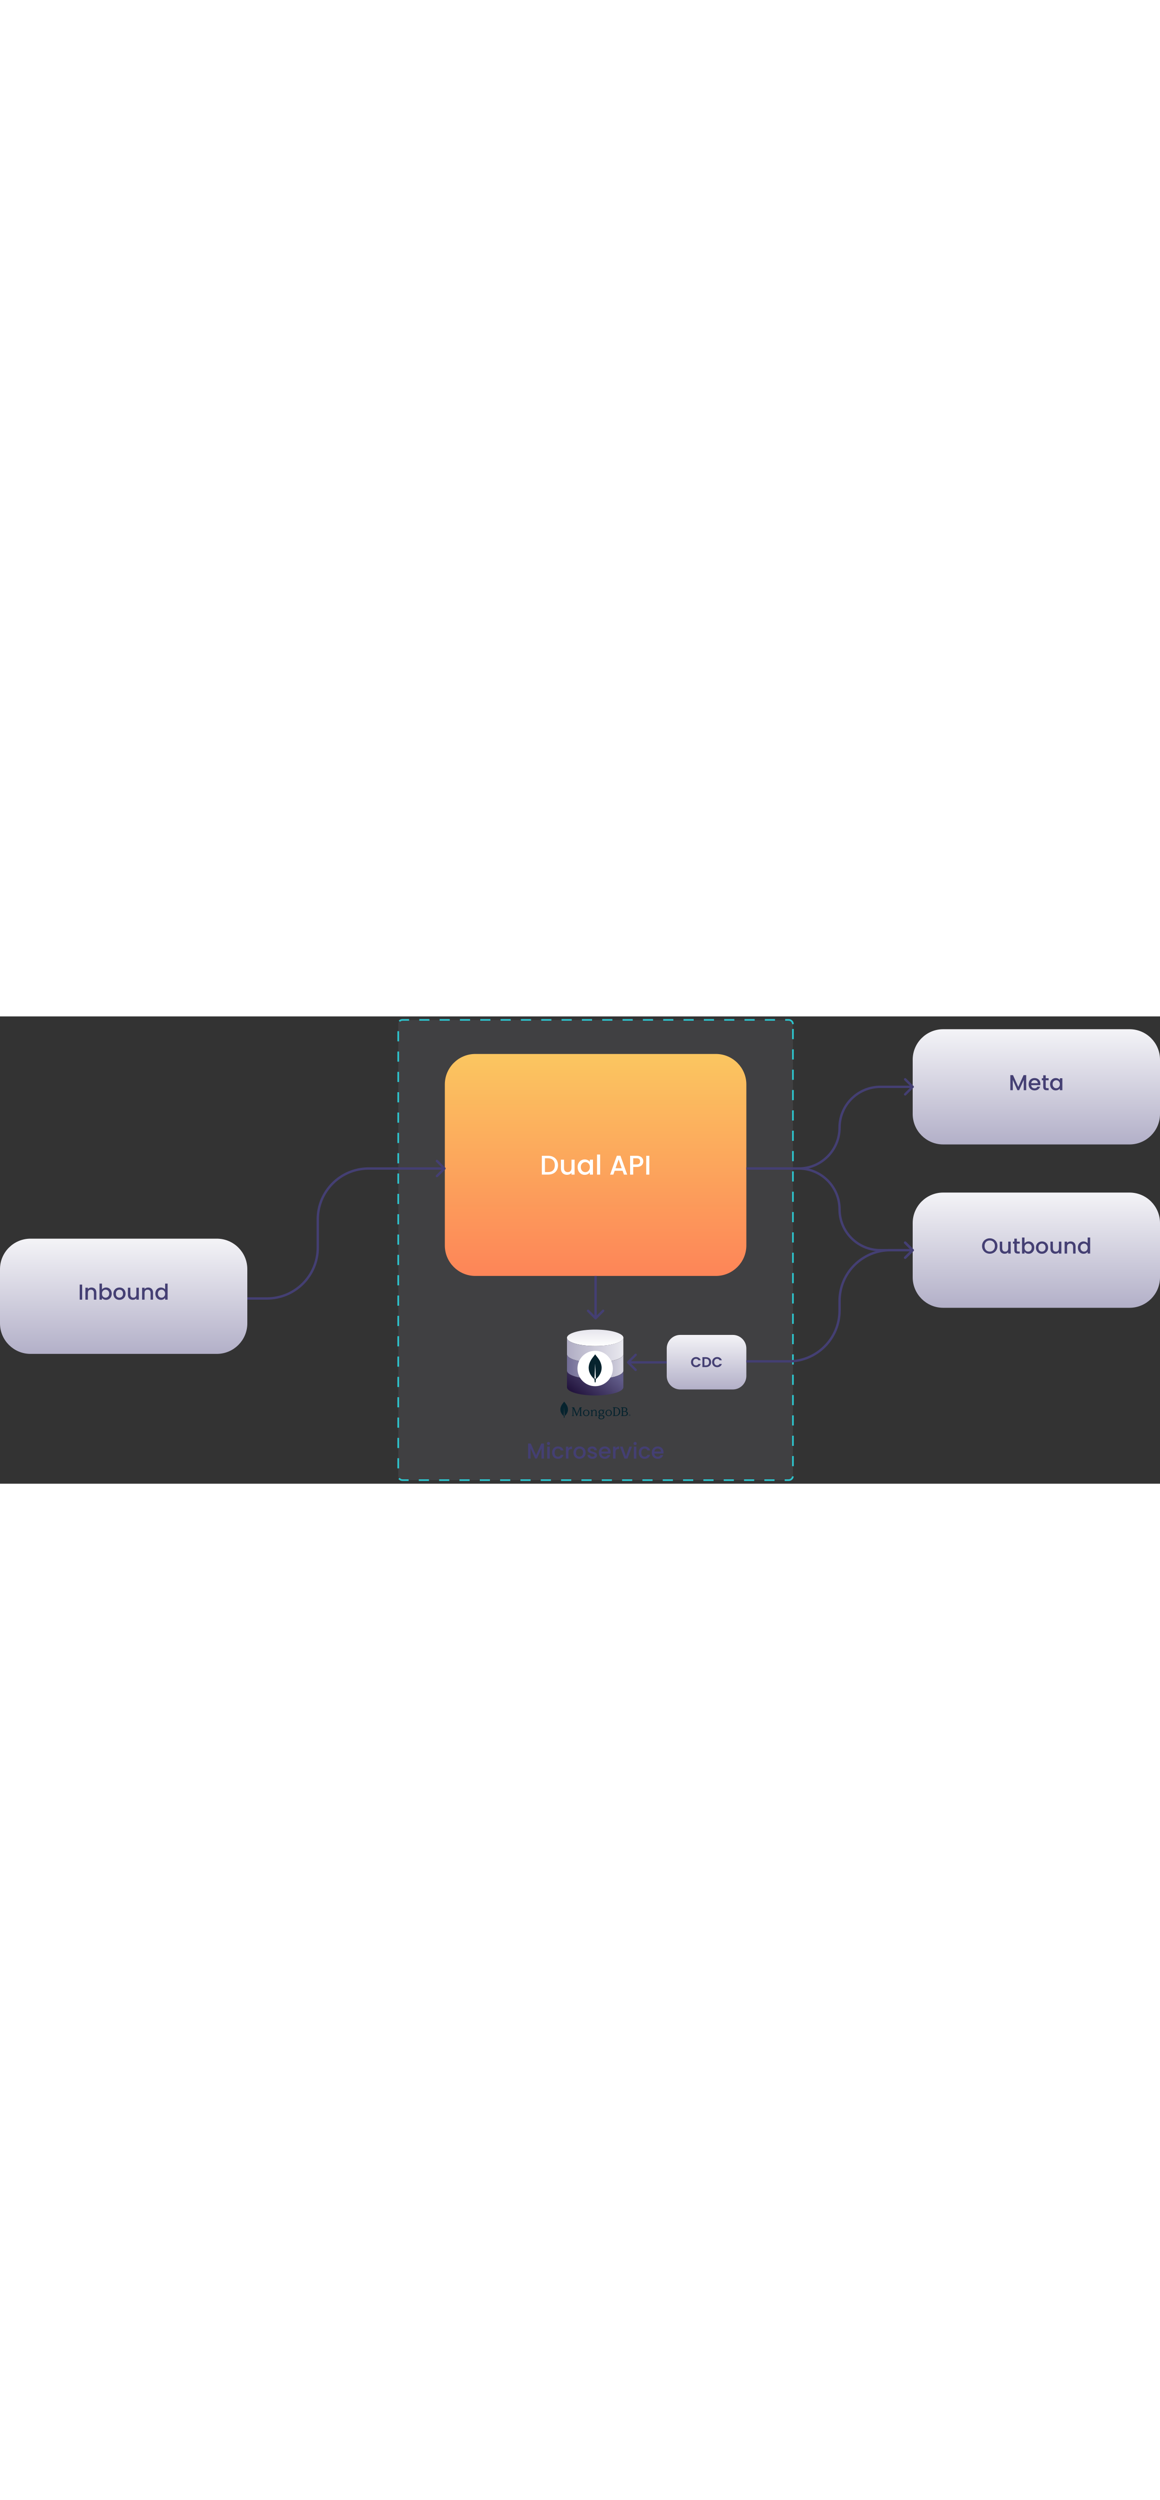 <?xml version="1.0" encoding="UTF-8" standalone="no"?><!DOCTYPE svg PUBLIC "-//W3C//DTD SVG 1.1//EN" "http://www.w3.org/Graphics/SVG/1.1/DTD/svg11.dtd"><svg width="2000px" height="100%" viewBox="0 0 10700 4309" version="1.1" xmlns="http://www.w3.org/2000/svg" xmlns:xlink="http://www.w3.org/1999/xlink" xml:space="preserve" xmlns:serif="http://www.serif.com/" style="fill-rule:evenodd;clip-rule:evenodd;">
  <rect x="0" y="0" width="10700" height="4309" fill="#333333" stroke="none"/>
  <title>meta</title><desc>An illustration of meta</desc><path d="M7314.06,71.274c-0.001,-21.559 -17.504,-39.062 -39.063,-39.062l-3562.5,-0c-21.559,-0 -39.063,17.503 -39.063,39.062l0.001,4165.62c-0.001,21.559 17.503,39.063 39.062,39.063l3562.5,-0c21.559,-0 39.063,-17.504 39.063,-39.063l-0.001,-4165.62Z" style="fill:#b6b4cb;fill-opacity:0.1;stroke:#2ec4cd;stroke-width:15.63px;stroke-dasharray:93.75,93.75;"/><g><path d="M6884.38,627.524c0,-155.226 -126.024,-281.25 -281.25,-281.25l-2218.75,0c-155.226,0 -281.25,126.024 -281.25,281.25l0,1484.38c0,155.226 126.024,281.25 281.25,281.25l2218.75,0c155.226,0 281.25,-126.024 281.25,-281.25l0,-1484.38Z" style="fill:url(#dBxsN_Linear1);"/></g><path d="M5054.84,1285.02c18.5,0 34.656,3.585 48.5,10.75c14,7 24.75,17.166 32.25,30.5c7.656,13.166 11.5,28.585 11.5,46.25c-0,17.666 -3.844,33 -11.5,46c-7.5,13 -18.25,23 -32.25,30c-13.844,6.835 -30,10.25 -48.5,10.25l-56.75,0l-0,-173.75l56.75,0Zm-0,150.5c20.343,0 35.906,-5.5 46.75,-16.5c10.843,-11 16.25,-26.5 16.25,-46.5c-0,-20.165 -5.407,-35.915 -16.25,-47.25c-10.844,-11.334 -26.407,-17 -46.75,-17l-28.25,0l-0,127.25l28.25,0Zm245.25,-114.5l-0,137.75l-28.5,0l-0,-16.25c-4.5,5.666 -10.407,10.166 -17.75,13.5c-7.157,3.166 -14.844,4.75 -23,4.75c-10.844,0 -20.594,-2.25 -29.25,-6.75c-8.5,-4.5 -15.25,-11.165 -20.25,-20c-4.844,-8.834 -7.25,-19.5 -7.25,-32l-0,-81l28.25,0l-0,76.75c-0,12.335 3.093,21.835 9.25,28.5c6.156,6.5 14.593,9.75 25.25,9.75c10.656,0 19.093,-3.25 25.25,-9.75c6.343,-6.665 9.5,-16.165 9.5,-28.5l-0,-76.75l28.5,0Zm28.093,68.25c0.001,-13.834 2.844,-26.084 8.501,-36.75c5.843,-10.665 13.687,-18.915 23.499,-24.75c10.001,-6 21.001,-9 33.001,-9c10.843,0 20.249,2.166 28.249,6.5c8.188,4.166 14.688,9.416 19.501,15.75l-0.001,-20l28.751,0l-0.001,137.75l-28.749,0l-0.001,-20.5c-4.812,6.5 -11.406,11.916 -19.749,16.25c-8.313,4.335 -17.813,6.5 -28.501,6.5c-11.812,0 -22.656,-3 -32.499,-9c-9.813,-6.165 -17.657,-14.665 -23.501,-25.5c-5.656,-11 -8.499,-23.415 -8.499,-37.25Zm112.749,0.5c0.001,-9.5 -1.999,-17.75 -5.999,-24.75c-3.813,-7 -8.907,-12.334 -15.251,-16c-6.312,-3.665 -13.156,-5.5 -20.499,-5.5c-7.313,0 -14.157,1.835 -20.501,5.5c-6.312,3.5 -11.499,8.75 -15.499,15.75c-3.813,6.835 -5.751,15 -5.751,24.5c0.001,9.5 1.938,17.835 5.751,25c3.999,7.166 9.187,12.666 15.499,16.5c6.501,3.666 13.344,5.5 20.501,5.5c7.343,0 14.187,-1.834 20.499,-5.5c6.344,-3.665 11.438,-9 15.251,-16c3.999,-7.165 5.999,-15.5 5.999,-25Zm94.688,-116l0,185l-28.5,0l0,-185l28.5,0Zm207.125,149.5l-72.75,0l-12.5,35.5l-29.75,0l62.25,-174l33,0l62.25,174l-30,0l-12.5,-35.5Zm-8,-23.25l-28.25,-80.75l-28.5,80.75l56.75,0Zm199.063,-63.25c-0.001,8.835 -2.094,17.166 -6.251,25c-4.187,7.835 -10.843,14.25 -19.999,19.25c-9.188,4.835 -20.938,7.25 -35.251,7.25l-31.499,0l-0.001,70.5l-28.499,0l-0.001,-173.75l60.001,0c13.312,0 24.562,2.335 33.749,7c9.313,4.5 16.251,10.666 20.751,18.5c4.656,7.835 6.999,16.585 6.999,26.25Zm-61.499,28.25c10.812,0 18.906,-2.415 24.249,-7.25c5.313,-5 8.001,-12 8.001,-21c-0.001,-19 -10.751,-28.5 -32.251,-28.5l-31.499,0l-0.001,56.75l31.501,0Zm117.187,-80l0,173.75l-28.5,0l0,-173.75l28.5,0Z" style="fill:#fff;fill-rule:nonzero;"/><g><path d="M6884.38,3061.9c0,-68.989 -56.011,-125 -125,-125l-484.375,0c-68.989,0 -125,56.011 -125,125l0,253.125c0,68.99 56.011,125 125,125l484.375,0c68.989,0 125,-56.01 125,-125l0,-253.125Z" style="fill:url(#dBxsN_Linear2);"/></g><path d="M6374,3187.84c0,-9 2,-17.063 6.031,-24.156c4.125,-7.157 9.657,-12.719 16.657,-16.663c7.093,-4.025 15.031,-6.037 23.781,-6.037c10.219,-0 19.187,2.625 26.906,7.875c7.688,5.262 13.063,12.512 16.125,21.793l-21.125,0c-2.094,-4.375 -5.063,-7.656 -8.938,-9.843c-3.749,-2.188 -8.124,-3.282 -13.124,-3.282c-5.313,0 -10.094,1.25 -14.282,3.813c-4.125,2.437 -7.375,5.937 -9.718,10.5c-2.282,4.531 -3.407,9.875 -3.407,16c0,6.031 1.125,11.375 3.407,16c2.343,4.562 5.593,8.094 9.718,10.656c4.188,2.438 8.969,3.656 14.282,3.656c4.999,0 9.374,-1.093 13.124,-3.281c3.876,-2.281 6.844,-5.594 8.938,-9.969l21.125,0c-3.063,9.375 -8.438,16.657 -16.125,21.907c-7.625,5.187 -16.594,7.75 -26.906,7.75c-8.75,-0 -16.688,-1.969 -23.782,-5.907c-6.999,-4.031 -12.531,-9.562 -16.656,-16.656c-4.031,-7.094 -6.031,-15.156 -6.031,-24.156Zm137.219,-45.675c9.625,-0 18.093,1.881 25.343,5.644c7.344,3.75 13.001,9.156 16.938,16.156c4.031,6.906 6.031,14.937 6.031,24.125c0,9.187 -2,17.25 -6.031,24.156c-3.938,6.844 -9.594,12.125 -16.938,15.875c-7.249,3.781 -15.718,5.656 -25.343,5.656l-32,0l-0,-91.612l32,-0Zm-0.657,75.987c9.626,0 17.063,-2.625 22.313,-7.875c5.25,-5.25 7.875,-12.625 7.875,-22.187c0,-9.531 -2.625,-16.969 -7.875,-22.313c-5.25,-5.406 -12.688,-8.125 -22.313,-8.125l-12.968,0l-0,60.5l12.968,0Zm58.251,-30.312c-0.001,-9 2.031,-17.063 6.031,-24.156c4.125,-7.157 9.687,-12.719 16.687,-16.663c7.094,-4.025 15,-6.037 23.75,-6.037c10.25,-0 19.219,2.625 26.907,7.875c7.687,5.262 13.093,12.512 16.156,21.793l-21.157,0c-2.093,-4.375 -5.062,-7.656 -8.906,-9.843c-3.781,-2.188 -8.156,-3.282 -13.125,-3.282c-5.343,0 -10.125,1.25 -14.312,3.813c-4.125,2.437 -7.344,5.937 -9.719,10.5c-2.281,4.531 -3.406,9.875 -3.406,16c-0,6.031 1.125,11.375 3.406,16c2.375,4.562 5.594,8.094 9.719,10.656c4.187,2.438 8.968,3.656 14.312,3.656c4.969,0 9.344,-1.093 13.125,-3.281c3.844,-2.281 6.813,-5.594 8.907,-9.969l21.156,0c-3.063,9.375 -8.469,16.657 -16.157,21.907c-7.624,5.187 -16.593,7.75 -26.906,7.75c-8.75,-0 -16.656,-1.969 -23.75,-5.907c-7,-4.031 -12.562,-9.562 -16.687,-16.656c-4,-7.094 -6.032,-15.156 -6.032,-24.156Z" style="fill:#443f73;fill-rule:nonzero;"/><path d="M5750.53,2963.41c0,-41.532 -116.593,-75.697 -260.656,-75.697c-143.406,-0 -260,34.165 -260,75.697c0,42.206 116.594,75.7 260,75.7c144.063,0.668 260.656,-33.494 260.656,-75.7Z" style="fill:url(#dBxsN_Linear3);fill-rule:nonzero;"/><path d="M5489.88,3191.18c143.406,-0 259.969,-34.188 259.969,-75.707l-0,-152.068c-0,42.206 -116.563,75.7 -259.969,75.7c-143.375,0.668 -259.969,-33.494 -259.969,-75.7l0,152.068c0,42.207 116.594,75.707 259.969,75.707Z" style="fill:url(#dBxsN_Linear4);fill-rule:nonzero;"/><path d="M5489.88,3343.24c143.406,0 259.969,-34.156 259.969,-75.687l-0,-152.079c-0,42.204 -116.563,75.704 -259.969,75.704c-143.375,-0 -259.969,-33.5 -259.969,-75.704l0,152.079c0,41.531 116.594,75.687 259.969,75.687Z" style="fill:url(#dBxsN_Linear5);fill-rule:nonzero;"/><path d="M5750.53,3267.56c0,42.187 -116.593,75.687 -260,75.687c-144.031,0 -260.625,-34.156 -260.625,-75.687l0,152.062c0,42.188 116.594,75.688 259.969,75.688c143.406,-0 259.969,-34.157 259.969,-75.688l-0,-152.062l0.687,-0Z" style="fill:url(#dBxsN_Linear6);fill-rule:nonzero;"/><ellipse cx="5489.84" cy="3246.68" rx="163.26" ry="163.222" style="fill:#fff;"/><path d="M5512.12,3144.94c-10.781,-12.828 -20.063,-25.95 -21.938,-28.641c-0.062,-0.059 -0.093,-0.103 -0.156,-0.137c-0.062,-0.031 -0.125,-0.047 -0.187,-0.047c-0.094,-0 -0.157,0.016 -0.219,0.047c-0.063,0.034 -0.094,0.078 -0.156,0.137c-1.875,2.691 -11.157,15.813 -21.938,28.641c-92.312,118.709 14.594,198.803 14.594,198.803l0.844,0.594c0.812,12.406 2.843,30.219 2.843,30.219l8.032,-0c-0,-0 2,-17.75 2.843,-30.125l0.844,-0.688c0,0 106.938,-80.094 14.594,-198.803Zm-22.281,197.053c-0,0 -4.813,-4.125 -6.094,-6.187l-0.031,-0.219l5.812,-129.25c0,-0.063 0.032,-0.156 0.094,-0.188c0.063,-0.062 0.125,-0.093 0.219,-0.093c0.062,-0 0.125,0.031 0.187,0.093c0.063,0.032 0.094,0.125 0.094,0.188l5.813,129.25l-0.032,0.219c-1.281,2.062 -6.062,6.187 -6.062,6.187Z" style="fill:#06232e;fill-rule:nonzero;"/><path d="M5217.12,3568.81c-6.344,-7.5 -11.813,-15.157 -12.906,-16.719c-0.032,-0.031 -0.063,-0.063 -0.094,-0.094c-0.031,0 -0.094,-0.031 -0.125,-0.031c-0.031,-0 -0.094,0.031 -0.125,0.031c-0.031,0.031 -0.063,0.063 -0.094,0.094c-1.093,1.562 -6.562,9.219 -12.906,16.719c-54.375,69.25 8.594,115.968 8.594,115.968l0.5,0.344c0.468,7.25 1.656,17.625 1.656,17.625l4.75,0c0,0 1.188,-10.344 1.656,-17.562l0.5,-0.407c0,0 62.969,-46.718 8.594,-115.968Zm-13.125,114.968c0,0 -2.813,-2.437 -3.594,-3.625l0,-0.125l3.407,-75.406c-0.001,-0.062 0.031,-0.094 0.062,-0.125c0.031,-0.031 0.094,-0.062 0.125,-0.062c0.063,-0 0.094,0.031 0.125,0.062c0.031,0.031 0.063,0.063 0.063,0.125l3.406,75.406l-0,0.125c-0.782,1.188 -3.594,3.625 -3.594,3.625Z" style="fill:#06232e;fill-rule:nonzero;"/><path d="M5321.59,3668.34l-26.157,-63.688l-0.062,-0.187l-20.406,-0l-0,4.281l3.281,0c0.5,0 0.969,0.094 1.438,0.281c0.437,0.188 0.843,0.469 1.187,0.813c0.344,0.344 0.625,0.781 0.813,1.219c0.187,0.468 0.281,0.937 0.281,1.437l-0.625,64.125c-0,0.969 -0.375,1.906 -1.063,2.594c-0.687,0.687 -1.593,1.062 -2.562,1.094l-3.344,0.031l0,4.25l19.844,-0l-0,-4.25l-2.063,-0.031c-0.968,-0.032 -1.875,-0.438 -2.562,-1.125c-0.688,-0.688 -1.063,-1.625 -1.063,-2.594l0,-60.406l28.5,68.343c0.219,0.5 0.563,0.907 0.969,1.188c0.438,0.281 0.969,0.437 1.469,0.437c0.531,0 1.031,-0.156 1.468,-0.437c0.438,-0.281 0.751,-0.688 0.969,-1.188l27.875,-66.843l0.407,58.906c-0.001,0.969 -0.376,1.906 -1.063,2.625c-0.688,0.687 -1.625,1.094 -2.625,1.094l-2.094,0.031l0,4.25l23.219,-0l0,-4.25l-3.156,-0.031c-1,-0 -1.907,-0.407 -2.594,-1.094c-0.688,-0.688 -1.094,-1.625 -1.094,-2.594l-0.187,-64.125c-0,-0.969 0.375,-1.906 1.062,-2.625c0.688,-0.687 1.594,-1.094 2.594,-1.094l3.375,-0.031l0,-4.281l-19.813,-0l-26.218,63.875Z" style="fill:#06232e;fill-rule:nonzero;"/><path d="M5504.34,3679.34c-0.313,-0.344 -0.594,-0.75 -0.75,-1.188c-0.157,-0.468 -0.25,-0.937 -0.219,-1.406l0,-31.437c0,-5.938 -1.781,-10.657 -5.281,-14c-3.469,-3.344 -8.282,-5.032 -14.219,-5.032c-8.406,0 -15.031,3.407 -19.656,10.125c-0.032,0.063 -0.094,0.094 -0.157,0.125c-0.062,0.032 -0.156,0.032 -0.218,0.032c-0.063,-0.032 -0.125,-0.063 -0.188,-0.094c-0.062,-0.063 -0.093,-0.125 -0.125,-0.188l-2.156,-8.406l-3.625,0l-9.375,5.344l0,2.969l2.438,-0c0.968,-0.063 1.937,0.25 2.687,0.875c0.344,0.343 0.625,0.781 0.781,1.218c0.188,0.469 0.25,0.969 0.219,1.469l0,37c0,0.469 -0.063,0.969 -0.25,1.406c-0.156,0.438 -0.438,0.844 -0.75,1.188c-0.344,0.312 -0.75,0.594 -1.188,0.75c-0.437,0.187 -0.937,0.25 -1.406,0.219l-2.343,-0l-0.001,4.281l21.501,-0l-0.001,-4.281l-2.343,-0c-0.469,0.031 -0.938,-0.032 -1.375,-0.219c-0.438,-0.156 -0.844,-0.438 -1.188,-0.75c-0.343,-0.344 -0.593,-0.75 -0.781,-1.188c-0.156,-0.437 -0.25,-0.937 -0.219,-1.406l0,-24.5c0.032,-3.187 0.719,-6.344 2.032,-9.25c1.312,-2.969 3.374,-5.531 5.968,-7.437c2.75,-1.969 6.063,-2.969 9.438,-2.907c4.125,0 7.187,1.313 9.156,3.875c1.938,2.594 2.938,5.938 2.938,9.938l-0.001,30.281c0.032,0.469 -0.062,0.969 -0.218,1.406c-0.188,0.438 -0.438,0.844 -0.782,1.188c-0.343,0.312 -0.718,0.594 -1.187,0.75c-0.438,0.187 -0.906,0.25 -1.375,0.219l-2.344,-0l0,4.281l21.5,-0l0,-4.281l-2.343,-0c-0.469,0.031 -0.938,-0.032 -1.407,-0.219c-0.437,-0.156 -0.843,-0.438 -1.187,-0.75Z" style="fill:#06232e;fill-rule:nonzero;"/><path d="M5701.31,3609.27c-6.126,-3.218 -12.969,-4.875 -19.907,-4.812l-28.187,-0l-0,4.281l2.718,0c1.126,0.063 2.157,0.531 2.938,1.313c0.781,0.781 1.25,1.843 1.313,2.937l-0.001,63.063c0.001,0.562 -0.124,1.093 -0.343,1.593c-0.25,0.5 -0.563,0.969 -0.969,1.344c-0.375,0.406 -0.844,0.719 -1.344,0.969c-0.5,0.219 -1.031,0.344 -1.593,0.344l-2.719,-0l-0,4.281l28.187,-0c6.938,0.062 13.782,-1.594 19.907,-4.813c5.999,-3.187 10.968,-7.968 14.374,-13.843c3.532,-6 5.313,-13.219 5.313,-21.407c0,-8.187 -1.781,-15.375 -5.313,-21.406c-3.406,-5.844 -8.374,-10.656 -14.374,-13.844Zm8.437,35.25c0,7.5 -1.344,13.875 -4,18.938c-2.656,5.094 -6.188,8.906 -10.531,11.375c-4.344,2.469 -9.282,3.75 -14.282,3.719l-5.687,-0c-0.531,-0.032 -1.094,-0.157 -1.594,-0.375c-0.5,-0.219 -0.937,-0.563 -1.312,-0.969c-0.407,-0.375 -0.719,-0.813 -0.969,-1.313c-0.219,-0.5 -0.344,-1.062 -0.375,-1.593l0,-59.532c0.031,-0.562 0.156,-1.093 0.375,-1.625c0.219,-0.5 0.563,-0.937 0.969,-1.312c0.375,-0.406 0.812,-0.719 1.312,-0.969c0.5,-0.219 1.063,-0.344 1.594,-0.344l5.688,0c4.999,-0.062 9.937,1.219 14.281,3.688c4.343,2.469 7.875,6.281 10.531,11.375c2.656,5.062 4,11.437 4,18.937Z" style="fill:#06232e;fill-rule:nonzero;"/><path d="M5787.38,3648.77c-2.531,-2.968 -7.531,-5.5 -13.438,-6.843c8.126,-4.032 12.219,-9.782 12.219,-17.063c0.063,-3.781 -1.031,-7.5 -3.156,-10.625c-2.25,-3.156 -5.344,-5.656 -8.938,-7.187c-4.187,-1.782 -8.718,-2.688 -13.281,-2.594l-31.625,-0l0,4.281l2.5,0c1.094,0.063 2.125,0.531 2.907,1.313c0.781,0.781 1.249,1.812 1.343,2.937l0,63.063c0,0.562 -0.125,1.093 -0.375,1.593c-0.218,0.5 -0.562,0.969 -0.968,1.344c-0.344,0.406 -0.813,0.719 -1.313,0.969c-0.5,0.219 -1.031,0.344 -1.594,0.344l-2.718,-0l-0.001,4.281l34.313,-0c4.938,0.031 9.875,-0.844 14.469,-2.656c4.156,-1.563 7.781,-4.25 10.468,-7.75c2.563,-3.407 3.876,-7.563 3.876,-12.375c0.093,-4.782 -1.563,-9.438 -4.688,-13.032Zm-39.313,28.438c-0.406,-0.375 -0.749,-0.813 -0.968,-1.344c-0.219,-0.5 -0.375,-1.031 -0.375,-1.594l-0,-28.312l16.312,-0c5.719,-0 10.157,1.469 13.188,4.406c3.031,2.906 4.562,6.75 4.562,11.438c0,2.812 -0.687,5.593 -2,8.093c-1.375,2.594 -3.468,4.75 -6.031,6.25c-2.656,1.594 -5.938,2.375 -9.719,2.375l-12.062,0c-0.563,0 -1.094,-0.125 -1.594,-0.343c-0.5,-0.25 -0.938,-0.563 -1.313,-0.969Zm-1.343,-37.313l-0,-25.156c-0,-0.531 0.125,-1.094 0.375,-1.594c0.218,-0.5 0.562,-0.937 0.968,-1.312c0.376,-0.406 0.813,-0.719 1.313,-0.969c0.5,-0.219 1.063,-0.344 1.594,-0.375l7.75,0c5.562,0 9.718,1.406 12.281,4.125c2.594,2.75 3.906,6.313 3.906,10.594c0,4.437 -1.218,8.062 -3.625,10.719c-2.375,2.625 -6.031,3.968 -10.843,3.968l-13.719,0Z" style="fill:#06232e;fill-rule:nonzero;"/><path d="M5422.53,3630.02c-4.656,-2.468 -9.812,-3.75 -15.031,-3.75c-5.25,0 -10.406,1.282 -15.031,3.75c-4.5,2.438 -8.219,6.094 -10.75,10.563c-2.594,4.781 -3.969,10.187 -3.969,15.625c0,5.469 1.375,10.875 3.969,15.656c2.531,4.469 6.25,8.125 10.75,10.563c4.625,2.468 9.781,3.75 15.031,3.75c5.219,-0 10.375,-1.282 15.031,-3.75c4.469,-2.438 8.188,-6.094 10.719,-10.563c2.594,-4.781 3.969,-10.187 3.969,-15.656c-0,-5.438 -1.375,-10.844 -3.969,-15.625c-2.531,-4.469 -6.25,-8.125 -10.719,-10.563Zm4.313,26.188c-0,7.25 -1.75,13.094 -5.25,17.312c-3.5,4.25 -8.25,6.375 -14.094,6.375c-5.875,0 -10.625,-2.125 -14.094,-6.375c-3.5,-4.218 -5.281,-10.062 -5.281,-17.312c0,-7.219 1.781,-13.063 5.281,-17.281c3.469,-4.25 8.219,-6.375 14.094,-6.375c5.844,-0 10.594,2.125 14.094,6.375c3.5,4.218 5.25,10.062 5.25,17.281Z" style="fill:#06232e;fill-rule:nonzero;"/><path d="M5629.56,3630.02c-4.626,-2.468 -9.782,-3.75 -15.032,-3.75c-5.218,0 -10.375,1.282 -15.031,3.75c-4.469,2.438 -8.188,6.094 -10.719,10.563c-2.593,4.781 -3.968,10.187 -3.968,15.625c-0.001,5.469 1.374,10.875 3.968,15.656c2.532,4.469 6.25,8.125 10.719,10.563c4.656,2.468 9.813,3.75 15.031,3.75c5.25,-0 10.407,-1.282 15.032,-3.75c4.499,-2.438 8.218,-6.094 10.749,-10.563c2.594,-4.781 3.938,-10.187 3.938,-15.656c0,-5.438 -1.344,-10.844 -3.938,-15.625c-2.562,-4.469 -6.249,-8.125 -10.749,-10.563Zm4.343,26.188c0,7.25 -1.781,13.094 -5.281,17.312c-3.469,4.25 -8.219,6.375 -14.094,6.375c-5.843,0 -10.593,-2.125 -14.093,-6.375c-3.501,-4.218 -5.251,-10.062 -5.251,-17.312c0.001,-7.219 1.751,-13.063 5.251,-17.281c3.499,-4.25 8.249,-6.375 14.093,-6.375c5.875,-0 10.625,2.125 14.094,6.375c3.5,4.218 5.281,10.062 5.281,17.281Z" style="fill:#06232e;fill-rule:nonzero;"/><path d="M5546,3626.27c-4.469,-0.031 -8.875,0.969 -12.844,3c-3.687,1.844 -6.843,4.657 -9.093,8.125c-2.157,3.344 -3.313,7.25 -3.282,11.25c-0.062,3.469 0.813,6.907 2.5,9.938c1.657,2.906 3.938,5.375 6.688,7.25l-8.344,11.375c-0.5,0.687 -0.813,1.5 -0.875,2.344c-0.094,0.875 0.094,1.718 0.469,2.5c0.375,0.75 0.968,1.375 1.718,1.843c0.719,0.438 1.563,0.688 2.407,0.688l2.406,-0c-2.25,1.437 -4.125,3.375 -5.531,5.656c-1.469,2.375 -2.25,5.094 -2.282,7.875c0.001,5.063 2.251,9.188 6.626,12.344c4.374,3.156 10.468,4.719 18.124,4.719c5.157,0.062 10.251,-0.813 15.094,-2.532c4.375,-1.5 8.282,-4.093 11.344,-7.531c2.875,-3.281 4.406,-7.5 4.344,-11.844c-0,-4.781 -1.782,-8.218 -5.907,-11.468c-3.531,-2.782 -9.031,-4.25 -15.906,-4.25l-23.531,-0c-0.031,-0.032 -0.063,-0.063 -0.063,-0.063c0.001,-0.031 -0.031,-0.062 -0.031,-0.094c0,-0.031 0.032,-0.062 0.032,-0.062l6.093,-8.25c1.438,0.687 2.969,1.187 4.532,1.531c1.531,0.281 3.124,0.438 4.718,0.406c4.594,0.063 9.125,-0.937 13.219,-2.968c3.75,-1.844 6.938,-4.657 9.219,-8.125c2.218,-3.344 3.375,-7.282 3.343,-11.282c0.001,-4.343 -2.062,-12.281 -7.843,-16.312c0.031,-0.031 0.062,-0.031 0.062,-0.031l12.625,1.406l0,-5.781l-20.187,-0c-3.188,-1.094 -6.5,-1.657 -9.844,-1.657Zm7.063,36.719c-2.188,1.156 -4.594,1.781 -7.063,1.781c-3.875,0.032 -7.563,-1.468 -10.313,-4.156c-2.937,-2.781 -4.406,-6.781 -4.406,-11.969c0,-5.156 1.469,-9.187 4.407,-11.937c2.749,-2.719 6.437,-4.219 10.312,-4.188c2.469,0 4.875,0.625 7.063,1.813c2.281,1.25 4.187,3.125 5.499,5.375c1.407,2.375 2.126,5.406 2.126,8.937c-0.001,3.563 -0.719,6.563 -2.126,8.938c-1.312,2.281 -3.218,4.125 -5.499,5.406Zm-15.938,21.594l15.906,-0c4.407,-0 7.219,0.844 9.094,2.781c0.938,0.969 1.688,2.125 2.156,3.375c0.5,1.281 0.719,2.625 0.657,3.969c0.062,2.031 -0.376,4.031 -1.282,5.844c-0.875,1.812 -2.187,3.406 -3.781,4.593c-3.406,2.688 -8,4.032 -13.656,4.032c-4.938,-0 -9,-1.094 -12.063,-3.25c-3,-2.157 -4.531,-5.313 -4.531,-9.438c-0.031,-2.531 0.719,-5.031 2.125,-7.125c1.344,-2.031 3.188,-3.687 5.375,-4.781Z" style="fill:#06232e;fill-rule:nonzero;"/><path d="M5804.03,3683.87c-1.156,-0.625 -2.093,-1.594 -2.75,-2.719c-0.656,-1.156 -1,-2.468 -1,-3.781c0,-1.312 0.344,-2.625 1,-3.781c0.657,-1.125 1.594,-2.063 2.75,-2.719c1.188,-0.656 2.563,-1 3.938,-1c1.375,0 2.718,0.344 3.937,1c1.125,0.625 2.094,1.594 2.719,2.719c0.656,1.156 1,2.469 1,3.781c0,1.313 -0.344,2.625 -1,3.781c-0.625,1.125 -1.594,2.094 -2.719,2.719c-1.218,0.656 -2.562,1 -3.937,1c-1.375,0 -2.75,-0.344 -3.938,-1Zm7.188,-0.875c0.968,-0.531 1.75,-1.344 2.281,-2.312c0.531,-1 0.844,-2.157 0.844,-3.313c-0,-1.156 -0.313,-2.312 -0.844,-3.312c-0.531,-0.969 -1.313,-1.782 -2.281,-2.313c-1,-0.562 -2.125,-0.844 -3.25,-0.844c-1.157,0 -2.282,0.282 -3.282,0.844c-0.937,0.531 -1.749,1.344 -2.281,2.313c-0.531,1 -0.812,2.156 -0.812,3.312c-0,1.156 0.281,2.313 0.812,3.313c0.532,0.968 1.344,1.781 2.282,2.312c0.999,0.563 2.124,0.844 3.281,0.844c1.125,-0 2.25,-0.281 3.25,-0.844Zm-6.438,-2.031l0,-0.531l0.094,-0.063l0.375,0c0.094,-0.031 0.219,-0.062 0.281,-0.156c0.094,-0.063 0.125,-0.188 0.125,-0.281l0,-5.438c0,-0.125 -0.031,-0.219 -0.125,-0.312c-0.062,-0.063 -0.187,-0.125 -0.281,-0.125l-0.375,-0l-0.094,-0.094l0,-0.5l0.094,-0.094l3.063,0c0.718,-0.031 1.468,0.156 2.062,0.594c0.25,0.187 0.469,0.437 0.594,0.719c0.125,0.281 0.187,0.593 0.156,0.906c0.031,0.281 -0.031,0.531 -0.125,0.781c-0.125,0.25 -0.25,0.469 -0.438,0.656c-0.406,0.407 -0.937,0.657 -1.499,0.75l0.687,0.188l1.375,2.156c0.031,0.063 0.094,0.125 0.156,0.156c0.063,0.063 0.157,0.063 0.219,0.094l0.344,0l0.093,0.063l0.001,0.531l-0.094,0.062l-1.782,0l-0.124,-0.062l-1.907,-3.156l-0.437,-0l-0,2.125c-0,0.093 0.062,0.218 0.125,0.281c0.093,0.094 0.187,0.125 0.312,0.156l0.344,0l0.094,0.063l-0,0.531l-0.094,0.062l-3.125,0l-0.094,-0.062Zm2.938,-3.844c0.218,0.031 0.406,0 0.625,-0.094c0.187,-0.062 0.343,-0.156 0.5,-0.281c0.125,-0.156 0.25,-0.344 0.312,-0.531c0.063,-0.219 0.094,-0.406 0.094,-0.625c0,-0.406 -0.125,-0.813 -0.375,-1.125c-0.125,-0.125 -0.281,-0.25 -0.469,-0.313c-0.156,-0.062 -0.343,-0.093 -0.531,-0.093l-0.219,-0c-0.125,-0 -0.218,0.062 -0.312,0.125c-0.063,0.093 -0.125,0.187 -0.125,0.312l-0,2.625l0.5,0Z" style="fill:#06232e;fill-rule:nonzero;"/><path d="M5786.03,3182.31c-4.281,4.25 -4.281,11.187 0,15.437l69.594,69.625c4.281,4.281 11.188,4.281 15.469,0c4.281,-4.281 4.281,-11.187 -0,-15.469l-61.875,-61.875l61.875,-61.872c4.281,-4.271 4.281,-11.196 -0,-15.468c-4.282,-4.272 -11.188,-4.272 -15.469,-0l-69.594,69.622Zm7.719,18.656l356.25,-0l0,-21.875l-356.25,-0l0,21.875Z" style="fill:#443f73;fill-rule:nonzero;"/><path d="M5486.03,2791.51c4.25,4.272 11.188,4.272 15.438,-0l69.625,-69.607c4.281,-4.271 4.281,-11.196 -0,-15.468c-4.282,-4.272 -11.188,-4.272 -15.469,-0l-61.875,61.872l-61.875,-61.872c-4.281,-4.272 -11.188,-4.272 -15.469,-0c-4.281,4.272 -4.281,11.197 0,15.468l69.625,69.607Zm18.657,-7.735l-0.001,-390.625l-21.874,0l-0.001,390.625l21.876,0Z" style="fill:#443f73;fill-rule:nonzero;"/><path d="M5017.75,3938.52l0,139l-22.813,0l0.001,-95.187l-42.376,95.187l-15.812,0l-42.594,-95.187l0,95.187l-22.812,0l-0,-139l24.593,0l48.813,109l48.594,-109l24.406,0Zm41.563,14.188c-4.126,-0 -7.594,-1.375 -10.407,-4.188c-2.781,-2.812 -4.187,-6.281 -4.187,-10.406c-0,-4.125 1.406,-7.594 4.187,-10.406c2.813,-2.781 6.282,-4.188 10.407,-4.188c3.999,0 7.406,1.407 10.187,4.188c2.813,2.812 4.219,6.281 4.219,10.406c-0,4.125 -1.407,7.594 -4.219,10.406c-2.781,2.813 -6.188,4.188 -10.188,4.188Zm11.188,14.625l0,110.187l-22.781,0l-0,-110.187l22.781,-0Zm22.344,55c-0,-11.344 2.281,-21.281 6.812,-29.813c4.657,-8.656 11.063,-15.343 19.188,-20c8.125,-4.656 17.468,-7 28,-7c13.343,0 24.343,3.188 33,9.594c8.812,6.281 14.75,15.281 17.812,27l-24.593,0c-2.001,-5.469 -5.219,-9.719 -9.626,-12.781c-4.374,-3.094 -9.906,-4.625 -16.593,-4.625c-9.313,-0 -16.782,3.344 -22.407,10c-5.468,6.531 -8.187,15.75 -8.187,27.625c0,11.844 2.719,21.125 8.188,27.781c5.624,6.688 13.093,10 22.406,10c13.218,0 21.937,-5.781 26.218,-17.406l24.594,-0c-3.218,11.219 -9.218,20.156 -18,26.812c-8.812,6.532 -19.75,9.813 -32.812,9.813c-10.532,-0 -19.875,-2.344 -28,-7c-8.125,-4.813 -14.532,-11.469 -19.188,-20c-4.531,-8.688 -6.812,-18.688 -6.812,-30Zm150.312,-39c3.344,-5.625 7.75,-9.938 13.219,-13c5.594,-3.219 12.188,-4.813 19.781,-4.813l0,23.594l-5.781,0c-8.938,0 -15.75,2.281 -20.406,6.813c-4.532,4.531 -6.813,12.406 -6.813,23.593l0,58l-22.781,0l0,-110.187l22.781,-0l0,16Zm101.782,96c-10.407,-0 -19.813,-2.344 -28.219,-7c-8.375,-4.813 -15,-11.469 -19.782,-20c-4.812,-8.688 -7.218,-18.688 -7.218,-30c-0,-11.219 2.468,-21.156 7.406,-29.813c4.938,-8.656 11.656,-15.343 20.219,-20c8.531,-4.656 18.062,-7 28.593,-7c10.532,0 20.063,2.344 28.594,7c8.532,4.657 15.25,11.344 20.188,20c4.937,8.657 7.406,18.594 7.406,29.813c0,11.187 -2.531,21.125 -7.594,29.781c-5.062,8.688 -12,15.406 -20.812,20.219c-8.657,4.656 -18.25,7 -28.782,7Zm0.001,-19.813c5.843,0 11.312,-1.406 16.406,-4.187c5.187,-2.813 9.375,-7 12.593,-12.625c3.188,-5.594 4.782,-12.375 4.782,-20.375c-0,-8 -1.532,-14.75 -4.594,-20.219c-3.063,-5.594 -7.125,-9.781 -12.188,-12.594c-5.062,-2.812 -10.531,-4.187 -16.406,-4.187c-5.875,-0 -11.343,1.375 -16.406,4.187c-4.938,2.813 -8.875,7 -11.781,12.594c-2.938,5.469 -4.407,12.219 -4.407,20.219c0.001,11.844 3.001,21.062 9.001,27.594c6.124,6.406 13.781,9.593 22.999,9.593Zm119.719,19.813c-8.656,-0 -16.468,-1.531 -23.375,-4.625c-6.812,-3.188 -12.218,-7.469 -16.218,-12.781c-4.001,-5.469 -6.126,-11.532 -6.407,-18.219l23.625,-0c0.375,4.687 2.594,8.625 6.594,11.812c4.125,3.063 9.25,4.594 15.406,4.594c6.375,0 11.313,-1.187 14.782,-3.594c3.593,-2.531 5.406,-5.718 5.406,-9.593c-0,-4.125 -2,-7.219 -6,-9.219c-3.875,-2 -10.063,-4.188 -18.594,-6.594c-8.281,-2.25 -15,-4.469 -20.219,-6.594c-5.187,-2.125 -9.718,-5.406 -13.593,-9.812c-3.719,-4.375 -5.594,-10.188 -5.594,-17.375c-0,-5.875 1.718,-11.219 5.187,-16c3.469,-4.938 8.407,-8.813 14.813,-11.625c6.531,-2.781 14,-4.188 22.406,-4.188c12.531,0 22.594,3.188 30.188,9.594c7.749,6.281 11.874,14.875 12.406,25.813l-22.813,-0c-0.375,-4.938 -2.375,-8.875 -6,-11.813c-3.593,-2.937 -8.468,-4.406 -14.593,-4.406c-6.001,-0 -10.594,1.156 -13.782,3.406c-3.218,2.281 -4.812,5.281 -4.812,9c-0,2.938 1.062,5.406 3.187,7.406c2.157,2 4.75,3.594 7.813,4.813c3.062,1.062 7.593,2.469 13.593,4.187c8.001,2.125 14.532,4.344 19.594,6.594c5.219,2.125 9.688,5.344 13.407,9.594c3.749,4.281 5.687,9.937 5.812,17c0,6.281 -1.75,11.875 -5.219,16.812c-3.468,4.938 -8.375,8.813 -14.781,11.594c-6.281,2.813 -13.688,4.219 -22.219,4.219Zm167.844,-59.625c0,4.156 -0.25,7.875 -0.781,11.219l-84.219,-0c0.656,8.781 3.938,15.875 9.813,21.187c5.843,5.344 13.062,8 21.593,8c12.25,0 20.938,-5.125 26,-15.406l24.594,-0c-3.344,10.156 -9.406,18.469 -18.188,25c-8.687,6.406 -19.468,9.625 -32.406,9.625c-10.531,-0 -20,-2.344 -28.406,-7c-8.25,-4.813 -14.781,-11.469 -19.594,-20c-4.656,-8.688 -7,-18.688 -7,-30c0,-11.344 2.25,-21.281 6.813,-29.813c4.656,-8.656 11.125,-15.343 19.375,-20c8.406,-4.656 18,-7 28.812,-7c10.407,0 19.657,2.282 27.813,6.813c8.125,4.531 14.437,10.906 19,19.187c4.531,8.125 6.781,17.532 6.781,28.188Zm-23.781,-7.188c-0.157,-8.406 -3.157,-15.125 -9,-20.187c-5.875,-5.094 -13.157,-7.625 -21.813,-7.625c-7.875,-0 -14.593,2.531 -20.187,7.625c-5.625,4.906 -8.938,11.656 -10,20.187l61,0Zm69.031,-29.187c3.313,-5.625 7.719,-9.938 13.188,-13c5.593,-3.219 12.218,-4.813 19.812,-4.813l0,23.594l-5.813,0c-8.937,0 -15.718,2.281 -20.406,6.813c-4.531,4.531 -6.781,12.406 -6.781,23.593l0,58l-22.813,0l0.001,-110.187l22.812,-0l0,16Zm96.563,73.781l31.187,-89.781l24.188,-0l-42.001,110.187l-27.187,0l-41.813,-110.187l24.407,-0l31.218,89.781Zm84.219,-104.406c-4.125,-0 -7.593,-1.375 -10.406,-4.188c-2.781,-2.812 -4.188,-6.281 -4.188,-10.406c0.001,-4.125 1.407,-7.594 4.188,-10.406c2.813,-2.781 6.281,-4.188 10.406,-4.188c4,0 7.407,1.407 10.188,4.188c2.812,2.812 4.218,6.281 4.218,10.406c0.001,4.125 -1.406,7.594 -4.218,10.406c-2.782,2.813 -6.188,4.188 -10.188,4.188Zm11.188,14.625l-0,110.187l-22.782,0l0.001,-110.187l22.781,-0Zm22.343,55c0.001,-11.344 2.282,-21.281 6.813,-29.813c4.656,-8.656 11.063,-15.343 19.188,-20c8.124,-4.656 17.468,-7 27.999,-7c13.344,0 24.344,3.188 33.001,9.594c8.812,6.281 14.749,15.281 17.812,27l-24.594,0c-2,-5.469 -5.218,-9.719 -9.625,-12.781c-4.375,-3.094 -9.906,-4.625 -16.593,-4.625c-9.313,-0 -16.782,3.344 -22.407,10c-5.468,6.531 -8.187,15.75 -8.187,27.625c-0,11.844 2.718,21.125 8.187,27.781c5.625,6.688 13.094,10 22.407,10c13.218,0 21.937,-5.781 26.218,-17.406l24.594,-0c-3.219,11.219 -9.219,20.156 -18,26.812c-8.813,6.532 -19.75,9.813 -32.813,9.813c-10.531,-0 -19.874,-2.344 -27.999,-7c-8.126,-4.813 -14.532,-11.469 -19.188,-20c-4.531,-8.688 -6.813,-18.688 -6.813,-30Zm228.532,-2.625c-0,4.156 -0.282,7.875 -0.813,11.219l-84.187,-0c0.656,8.781 3.937,15.875 9.781,21.187c5.875,5.344 13.094,8 21.625,8c12.25,0 20.938,-5.125 26,-15.406l24.594,-0c-3.344,10.156 -9.407,18.469 -18.219,25c-8.656,6.406 -19.438,9.625 -32.375,9.625c-10.531,-0 -20,-2.344 -28.406,-7c-8.282,-4.813 -14.813,-11.469 -19.594,-20c-4.688,-8.688 -7,-18.688 -7,-30c0,-11.344 2.25,-21.281 6.781,-29.813c4.688,-8.656 11.157,-15.343 19.407,-20c8.406,-4.656 17.999,-7 28.812,-7c10.375,0 19.656,2.282 27.781,6.813c8.157,4.531 14.469,10.906 19,19.187c4.532,8.125 6.813,17.532 6.813,28.188Zm-23.813,-7.188c-0.125,-8.406 -3.125,-15.125 -9,-20.187c-5.843,-5.094 -13.125,-7.625 -21.781,-7.625c-7.875,-0 -14.625,2.531 -20.219,7.625c-5.593,4.906 -8.937,11.656 -10,20.187l61,0Z" style="fill:#443f73;fill-rule:nonzero;"/><g><path d="M2281.25,2330.65c0,-155.226 -126.024,-281.25 -281.25,-281.25l-1718.75,0c-155.226,0 -281.25,126.024 -281.25,281.25l0,500c0,155.226 126.024,281.25 281.25,281.25l1718.75,0c155.226,0 281.25,-126.024 281.25,-281.25l0,-500Z" style="fill:url(#dBxsN_Linear7);"/></g><path d="M757.919,2472.9l-0,139l-22.8,0l-0,-139l22.8,0Zm85.534,27c8.666,0 16.4,1.8 23.2,5.4c6.931,3.6 12.331,8.935 16.2,16c3.866,7.066 5.8,15.6 5.8,25.6l0,65l-22.6,0l0,-61.6c0,-9.865 -2.469,-17.4 -7.4,-22.6c-4.934,-5.334 -11.669,-8 -20.2,-8c-8.534,0 -15.334,2.666 -20.4,8c-4.934,5.2 -7.4,12.735 -7.4,22.6l0,61.6l-22.8,0l0,-110.2l22.8,0l0,12.6c3.731,-4.534 8.466,-8.065 14.2,-10.6c5.866,-2.534 12.066,-3.8 18.6,-3.8Zm97.081,18.2c3.866,-5.334 9.135,-9.665 15.8,-13c6.8,-3.465 14.335,-5.2 22.6,-5.2c9.735,0 18.535,2.335 26.4,7c7.866,4.666 14.066,11.335 18.6,20c4.535,8.535 6.8,18.335 6.8,29.4c0,11.066 -2.265,21 -6.8,29.8c-4.534,8.666 -10.8,15.466 -18.8,20.4c-7.865,4.8 -16.6,7.2 -26.2,7.2c-8.534,0 -16.134,-1.665 -22.8,-5c-6.534,-3.334 -11.734,-7.6 -15.6,-12.8l0,16l-22.8,0l0,-148l22.8,0l0,54.2Zm67,38.2c0,-7.6 -1.6,-14.134 -4.8,-19.6c-3.065,-5.6 -7.2,-9.8 -12.4,-12.6c-5.065,-2.934 -10.534,-4.4 -16.4,-4.4c-5.734,0 -11.2,1.466 -16.4,4.4c-5.065,2.935 -9.2,7.2 -12.4,12.8c-3.065,5.6 -4.6,12.2 -4.6,19.8c0,7.6 1.535,14.266 4.6,20c3.2,5.6 7.335,9.866 12.4,12.8c5.2,2.935 10.666,4.4 16.4,4.4c5.866,0 11.335,-1.465 16.4,-4.4c5.2,-3.065 9.335,-7.465 12.4,-13.2c3.2,-5.734 4.8,-12.4 4.8,-20Zm93.547,57.4c-10.4,0 -19.8,-2.334 -28.2,-7c-8.4,-4.8 -15,-11.465 -19.8,-20c-4.8,-8.665 -7.2,-18.665 -7.2,-30c0,-11.2 2.466,-21.134 7.4,-29.8c4.935,-8.665 11.666,-15.334 20.2,-20c8.535,-4.665 18.066,-7 28.6,-7c10.535,0 20.066,2.335 28.6,7c8.535,4.666 15.266,11.335 20.2,20c4.935,8.666 7.4,18.6 7.4,29.8c0,11.2 -2.534,21.135 -7.6,29.8c-5.065,8.666 -12,15.4 -20.8,20.2c-8.665,4.666 -18.265,7 -28.8,7Zm0,-19.8c5.866,0 11.335,-1.4 16.4,-4.2c5.2,-2.8 9.4,-7 12.6,-12.6c3.2,-5.6 4.8,-12.4 4.8,-20.4c0,-8 -1.534,-14.734 -4.6,-20.2c-3.065,-5.6 -7.134,-9.8 -12.2,-12.6c-5.065,-2.8 -10.534,-4.2 -16.4,-4.2c-5.865,0 -11.334,1.4 -16.4,4.2c-4.934,2.8 -8.865,7 -11.8,12.6c-2.934,5.466 -4.4,12.2 -4.4,20.2c0,11.866 3,21.066 9,27.6c6.135,6.4 13.8,9.6 23,9.6Zm179.541,-92.2l-0,110.2l-22.8,0l-0,-13c-3.6,4.535 -8.335,8.135 -14.2,10.8c-5.735,2.535 -11.869,3.8 -18.4,3.8c-8.669,0 -16.469,-1.8 -23.4,-5.4c-6.8,-3.6 -12.2,-8.934 -16.2,-16c-3.869,-7.065 -5.8,-15.6 -5.8,-25.6l-0,-64.8l22.6,0l-0,61.4c-0,9.866 2.466,17.466 7.4,22.8c4.931,5.2 11.666,7.8 20.2,7.8c8.531,0 15.266,-2.6 20.2,-7.8c5.065,-5.334 7.6,-12.934 7.6,-22.8l-0,-61.4l22.8,0Zm85.681,-1.8c8.666,0 16.4,1.8 23.2,5.4c6.935,3.6 12.335,8.935 16.2,16c3.866,7.066 5.8,15.6 5.8,25.6l0,65l-22.6,0l0,-61.6c0,-9.865 -2.466,-17.4 -7.4,-22.6c-4.934,-5.334 -11.665,-8 -20.2,-8c-8.534,0 -15.334,2.666 -20.4,8c-4.934,5.2 -7.4,12.735 -7.4,22.6l0,61.6l-22.8,0l0,-110.2l22.8,0l0,12.6c3.735,-4.534 8.466,-8.065 14.2,-10.6c5.866,-2.534 12.066,-3.8 18.6,-3.8Zm66.685,56.4c-0,-11.065 2.265,-20.865 6.8,-29.4c4.665,-8.534 10.931,-15.134 18.8,-19.8c8,-4.8 16.865,-7.2 26.6,-7.2c7.2,0 14.265,1.6 21.2,4.8c7.065,3.066 12.665,7.2 16.8,12.4l-0,-53.2l23,0l-0,148l-23,0l-0,-16.6c-3.735,5.335 -8.935,9.735 -15.6,13.2c-6.535,3.466 -14.069,5.2 -22.6,5.2c-9.6,0 -18.4,-2.4 -26.4,-7.2c-7.869,-4.934 -14.135,-11.734 -18.8,-20.4c-4.535,-8.8 -6.8,-18.734 -6.8,-29.8Zm90.2,0.4c-0,-7.6 -1.6,-14.2 -4.8,-19.8c-3.069,-5.6 -7.135,-9.865 -12.2,-12.8c-5.069,-2.934 -10.535,-4.4 -16.4,-4.4c-5.869,0 -11.335,1.466 -16.4,4.4c-5.069,2.8 -9.2,7 -12.4,12.6c-3.069,5.466 -4.6,12 -4.6,19.6c-0,7.6 1.531,14.266 4.6,20c3.2,5.735 7.331,10.135 12.4,13.2c5.2,2.935 10.665,4.4 16.4,4.4c5.865,0 11.331,-1.465 16.4,-4.4c5.065,-2.934 9.131,-7.2 12.2,-12.8c3.2,-5.734 4.8,-12.4 4.8,-20Z" style="fill:#443f73;fill-rule:nonzero;"/><g><path d="M10700,1905.65c0,-155.226 -126.024,-281.25 -281.25,-281.25l-1718.75,0c-155.226,0 -281.25,126.024 -281.25,281.25l0,500c0,155.226 126.024,281.25 281.25,281.25l1718.75,0c155.226,0 281.25,-126.024 281.25,-281.25l0,-500Z" style="fill:url(#dBxsN_Linear8);"/></g><path d="M9129.56,2188.3c-12.938,0 -24.844,-3 -35.782,-9c-10.812,-6.134 -19.406,-14.6 -25.812,-25.4c-6.25,-10.934 -9.407,-23.2 -9.407,-36.8c0,-13.6 3.157,-25.8 9.407,-36.6c6.406,-10.8 15,-19.2 25.812,-25.2c10.938,-6.134 22.844,-9.2 35.781,-9.2c13.063,0 25,3.066 35.813,9.2c10.937,6 19.531,14.4 25.812,25.2c6.25,10.8 9.375,23 9.375,36.6c0,13.6 -3.125,25.866 -9.375,36.8c-6.281,10.8 -14.875,19.266 -25.812,25.4c-10.813,6 -22.75,9 -35.813,9Zm0,-19.8c9.219,0 17.407,-2.065 24.625,-6.2c7.188,-4.265 12.782,-10.265 16.782,-18c4.125,-7.865 6.218,-16.934 6.218,-27.2c0,-10.265 -2.093,-19.265 -6.218,-27c-4,-7.734 -9.594,-13.665 -16.782,-17.8c-7.218,-4.134 -15.406,-6.2 -24.625,-6.2c-9.187,0 -17.375,2.066 -24.593,6.2c-7.188,4.135 -12.875,10.066 -17,17.8c-4,7.735 -6,16.735 -6,27c-0,10.266 2,19.335 6,27.2c4.125,7.735 9.812,13.735 17,18c7.218,4.135 15.406,6.2 24.593,6.2Zm193.25,-91.8l0,110.2l-22.812,0l-0,-13c-3.594,4.535 -8.313,8.135 -14.188,10.8c-5.75,2.535 -11.875,3.8 -18.406,3.8c-8.656,0 -16.469,-1.8 -23.406,-5.4c-6.781,-3.6 -12.188,-8.934 -16.188,-16c-3.874,-7.065 -5.812,-15.6 -5.812,-25.6l0,-64.8l22.594,0l-0,61.4c-0,9.866 2.469,17.466 7.406,22.8c4.938,5.2 11.688,7.8 20.219,7.8c8.531,0 15.25,-2.6 20.187,-7.8c5.063,-5.334 7.594,-12.934 7.594,-22.8l0,-61.4l22.813,0Zm56.687,18.6l0,61c0,4.135 0.938,7.135 2.781,9c2,1.735 5.344,2.6 10,2.6l14,0l0,19l-18,0c-10.25,0 -18.125,-2.4 -23.593,-7.2c-5.469,-4.8 -8.188,-12.6 -8.188,-23.4l0,-61l-13,0l0,-18.6l13,0l0,-27.4l23,0l0,27.4l26.781,0l0,18.6l-26.781,0Zm70.594,-2.2c3.875,-5.334 9.156,-9.665 15.812,-13c6.813,-3.465 14.344,-5.2 22.594,-5.2c9.75,0 18.531,2.335 26.406,7c7.875,4.666 14.063,11.335 18.594,20c4.531,8.535 6.813,18.335 6.813,29.4c-0,11.066 -2.282,21 -6.813,29.8c-4.531,8.666 -10.781,15.466 -18.781,20.4c-7.875,4.8 -16.625,7.2 -26.219,7.2c-8.531,0 -16.125,-1.665 -22.781,-5c-6.563,-3.334 -11.75,-7.6 -15.625,-12.8l-0,16l-22.781,0l-0,-148l22.781,0l-0,54.2Zm67,38.2c-0,-7.6 -1.594,-14.134 -4.781,-19.6c-3.063,-5.6 -7.219,-9.8 -12.407,-12.6c-5.062,-2.934 -10.531,-4.4 -16.406,-4.4c-5.719,0 -11.187,1.466 -16.406,4.4c-5.063,2.935 -9.188,7.2 -12.375,12.8c-3.094,5.6 -4.625,12.2 -4.625,19.8c-0,7.6 1.531,14.266 4.625,20c3.187,5.6 7.312,9.866 12.375,12.8c5.219,2.935 10.687,4.4 16.406,4.4c5.875,0 11.344,-1.465 16.406,-4.4c5.188,-3.065 9.344,-7.465 12.407,-13.2c3.187,-5.734 4.781,-12.4 4.781,-20Zm93.562,57.4c-10.406,0 -19.812,-2.334 -28.218,-7c-8.375,-4.8 -15,-11.465 -19.782,-20c-4.812,-8.665 -7.218,-18.665 -7.218,-30c-0,-11.2 2.468,-21.134 7.406,-29.8c4.937,-8.665 11.687,-15.334 20.219,-20c8.531,-4.665 18.062,-7 28.593,-7c10.532,0 20.063,2.335 28.594,7c8.531,4.666 15.281,11.335 20.188,20c4.937,8.666 7.406,18.6 7.406,29.8c-0,11.2 -2.531,21.135 -7.594,29.8c-5.062,8.666 -12,15.4 -20.812,20.2c-8.657,4.666 -18.25,7 -28.782,7Zm0,-19.8c5.875,0 11.344,-1.4 16.407,-4.2c5.187,-2.8 9.375,-7 12.593,-12.6c3.188,-5.6 4.782,-12.4 4.782,-20.4c-0,-8 -1.532,-14.734 -4.594,-20.2c-3.063,-5.6 -7.125,-9.8 -12.188,-12.6c-5.062,-2.8 -10.531,-4.2 -16.406,-4.2c-5.875,0 -11.344,1.4 -16.406,4.2c-4.938,2.8 -8.844,7 -11.781,12.6c-2.938,5.466 -4.407,12.2 -4.407,20.2c0,11.866 3,21.066 9,27.6c6.125,6.4 13.782,9.6 23,9.6Zm179.532,-92.2l-0,110.2l-22.782,0l0,-13c-3.625,4.535 -8.343,8.135 -14.218,10.8c-5.719,2.535 -11.875,3.8 -18.407,3.8c-8.656,0 -16.468,-1.8 -23.375,-5.4c-6.812,-3.6 -12.218,-8.934 -16.218,-16c-3.875,-7.065 -5.782,-15.6 -5.782,-25.6l0,-64.8l22.594,0l0,61.4c0,9.866 2.469,17.466 7.406,22.8c4.907,5.2 11.657,7.8 20.188,7.8c8.531,0 15.25,-2.6 20.187,-7.8c5.063,-5.334 7.625,-12.934 7.625,-22.8l0,-61.4l22.782,0Zm85.687,-1.8c8.656,0 16.406,1.8 23.188,5.4c6.937,3.6 12.343,8.935 16.218,16c3.844,7.066 5.782,15.6 5.782,25.6l-0,65l-22.594,0l-0,-61.6c-0,-9.865 -2.469,-17.4 -7.406,-22.6c-4.938,-5.334 -11.657,-8 -20.188,-8c-8.531,0 -15.344,2.666 -20.406,8c-4.938,5.2 -7.406,12.735 -7.406,22.6l-0,61.6l-22.782,0l0,-110.2l22.782,0l-0,12.6c3.75,-4.534 8.468,-8.065 14.218,-10.6c5.844,-2.534 12.063,-3.8 18.594,-3.8Zm66.688,56.4c-0,-11.065 2.25,-20.865 6.781,-29.4c4.687,-8.534 10.937,-15.134 18.812,-19.8c8,-4.8 16.875,-7.2 26.594,-7.2c7.219,0 14.281,1.6 21.219,4.8c7.062,3.066 12.656,7.2 16.781,12.4l0,-53.2l23,0l0,148l-23,0l0,-16.6c-3.719,5.335 -8.937,9.735 -15.594,13.2c-6.531,3.466 -14.062,5.2 -22.593,5.2c-9.594,0 -18.407,-2.4 -26.407,-7.2c-7.875,-4.934 -14.125,-11.734 -18.812,-20.4c-4.531,-8.8 -6.781,-18.734 -6.781,-29.8Zm90.187,0.4c0,-7.6 -1.594,-14.2 -4.781,-19.8c-3.094,-5.6 -7.156,-9.865 -12.219,-12.8c-5.062,-2.934 -10.531,-4.4 -16.406,-4.4c-5.844,0 -11.313,1.466 -16.375,4.4c-5.094,2.8 -9.219,7 -12.406,12.6c-3.063,5.466 -4.594,12 -4.594,19.6c-0,7.6 1.531,14.266 4.594,20c3.187,5.735 7.312,10.135 12.406,13.2c5.187,2.935 10.656,4.4 16.375,4.4c5.875,0 11.344,-1.465 16.406,-4.4c5.063,-2.934 9.125,-7.2 12.219,-12.8c3.187,-5.734 4.781,-12.4 4.781,-20Z" style="fill:#443f73;fill-rule:nonzero;"/><g><path d="M10700,399.399c0,-155.226 -126.024,-281.25 -281.25,-281.25l-1718.75,0c-155.226,0 -281.25,126.024 -281.25,281.25l0,500c0,155.226 126.024,281.25 281.25,281.25l1718.75,0c155.226,0 281.25,-126.024 281.25,-281.25l0,-500Z" style="fill:url(#dBxsN_Linear9);"/></g><path d="M9465.91,541.649l0,139l-22.812,0l-0,-95.2l-42.407,95.2l-15.781,0l-42.625,-95.2l0,95.2l-22.781,0l0,-139l24.594,0l48.812,109l48.594,-109l24.406,0Zm130.969,81.2c0,4.135 -0.281,7.866 -0.812,11.2l-84.188,0c0.656,8.8 3.906,15.866 9.781,21.2c5.875,5.335 13.063,8 21.594,8c12.281,0 20.938,-5.134 26,-15.4l24.594,0c-3.313,10.135 -9.375,18.466 -18.188,25c-8.656,6.4 -19.468,9.6 -32.406,9.6c-10.531,0 -20,-2.334 -28.375,-7c-8.281,-4.8 -14.812,-11.465 -19.625,-20c-4.656,-8.665 -7,-18.665 -7,-30c0,-11.334 2.281,-21.265 6.813,-29.8c4.656,-8.665 11.125,-15.334 19.406,-20c8.406,-4.665 18,-7 28.781,-7c10.406,0 19.688,2.266 27.813,6.8c8.125,4.535 14.468,10.935 19,19.2c4.531,8.135 6.812,17.535 6.812,28.2Zm-23.812,-7.2c-0.125,-8.4 -3.125,-15.134 -9,-20.2c-5.875,-5.065 -13.125,-7.6 -21.813,-7.6c-7.844,0 -14.594,2.535 -20.187,7.6c-5.594,4.935 -8.938,11.666 -10,20.2l61,0Zm72.843,-26.6l0,61c0,4.135 0.938,7.135 2.782,9c2,1.735 5.343,2.6 10,2.6l14,0l-0,19l-18,0c-10.25,0 -18.125,-2.4 -23.594,-7.2c-5.469,-4.8 -8.188,-12.6 -8.188,-23.4l0,-61l-13,0l0,-18.6l13,0l0,-27.4l23,0l0,27.4l26.782,0l-0,18.6l-26.782,0Zm40.219,36c0,-11.065 2.25,-20.865 6.781,-29.4c4.657,-8.534 10.938,-15.134 18.813,-19.8c8,-4.8 16.781,-7.2 26.406,-7.2c8.656,0 16.188,1.735 22.594,5.2c6.531,3.335 11.719,7.535 15.594,12.6l-0,-16l23,0l-0,110.2l-23,0l-0,-16.4c-3.875,5.2 -9.125,9.535 -15.813,13c-6.656,3.466 -14.25,5.2 -22.781,5.2c-9.469,0 -18.156,-2.4 -26,-7.2c-7.875,-4.934 -14.156,-11.734 -18.813,-20.4c-4.531,-8.8 -6.781,-18.734 -6.781,-29.8Zm90.188,0.4c-0,-7.6 -1.594,-14.2 -4.813,-19.8c-3.062,-5.6 -7.125,-9.865 -12.187,-12.8c-5.063,-2.934 -10.532,-4.4 -16.407,-4.4c-5.875,0 -11.343,1.466 -16.406,4.4c-5.062,2.8 -9.187,7 -12.375,12.6c-3.094,5.466 -4.625,12 -4.625,19.6c0,7.6 1.531,14.266 4.625,20c3.188,5.735 7.313,10.135 12.375,13.2c5.219,2.935 10.688,4.4 16.406,4.4c5.875,0 11.344,-1.465 16.407,-4.4c5.062,-2.934 9.125,-7.2 12.187,-12.8c3.219,-5.734 4.813,-12.4 4.813,-20Z" style="fill:#443f73;fill-rule:nonzero;"/><path d="M4107.72,1410.26c4.281,-4.272 4.281,-11.197 -0,-15.469l-69.594,-69.606c-4.281,-4.272 -11.188,-4.272 -15.469,-0c-4.281,4.272 -4.281,11.197 0,15.468l61.875,61.872l-61.875,61.872c-4.281,4.272 -4.281,11.197 0,15.469c4.281,4.272 11.188,4.272 15.469,-0l69.594,-69.606Zm-1826.47,1201.64l181.25,0l0,-21.875l-181.25,0l0,21.875Zm660.938,-479.687l-0.001,-260.938l-21.874,0l-0.001,260.938l21.876,-0Zm457.812,-718.75l700,-0l0,-21.875l-700,-0l0,21.875Zm-457.813,457.812c0.001,-252.843 204.969,-457.812 457.813,-457.812l0,-21.875c-264.938,-0 -479.688,214.762 -479.688,479.687l21.876,0Zm-479.688,740.625c264.925,0 479.688,-214.762 479.688,-479.687l-21.876,-0c0.001,252.844 -204.968,457.812 -457.812,457.812l0,21.875Z" style="fill:#443f73;fill-rule:nonzero;"/><path d="M8426.47,657.134c4.281,-4.272 4.281,-11.197 -0,-15.469l-69.594,-69.606c-4.281,-4.272 -11.188,-4.272 -15.469,-0c-4.281,4.272 -4.281,11.197 0,15.468l61.875,61.872l-61.875,61.872c-4.281,4.272 -4.281,11.197 0,15.469c4.281,4.272 11.188,4.272 15.469,-0l69.594,-69.606Zm-1540.53,756.328l481.625,-0l0,-21.875l-481.625,-0l0,21.875Zm1234.75,-753.125l298.063,-0l0,-21.875l-298.063,-0l0.001,21.875Zm-365.626,365.625c0.001,-201.928 163.688,-365.625 365.626,-365.625l-0.001,-21.875c-214.031,-0 -387.499,173.49 -387.499,387.5l21.874,-0Zm-387.499,387.5c213.999,-0 387.499,-173.491 387.499,-387.5l-21.874,-0c-0.001,201.928 -163.719,365.625 -365.626,365.625l0.001,21.875Z" style="fill:#443f73;fill-rule:nonzero;"/><path d="M8426.47,2163.38c4.281,-4.272 4.281,-11.197 -0,-15.469l-69.594,-69.606c-4.281,-4.272 -11.188,-4.272 -15.469,-0c-4.281,4.272 -4.281,11.197 0,15.468l61.875,61.872l-61.875,61.872c-4.281,4.272 -4.281,11.197 0,15.469c4.281,4.272 11.188,4.272 15.469,-0l69.594,-69.606Zm-1542.09,1028.2l391,-0l-0,-21.875l-391,-0l-0,21.875Zm870.687,-479.688l0,-87.5l-21.875,0l0,87.5l21.875,0Zm457.813,-545.312l205.875,-0l0,-21.875l-205.875,-0l0,21.875Zm-457.813,457.812c0.001,-252.843 204.969,-457.812 457.813,-457.812l0,-21.875c-264.938,-0 -479.688,214.762 -479.688,479.687l21.876,0Zm-479.688,567.188c264.906,-0 479.688,-214.763 479.688,-479.688l-21.876,0c0.001,252.844 -204.968,457.813 -457.812,457.813l0,21.875Z" style="fill:#443f73;fill-rule:nonzero;"/><path d="M8426.47,2147.91c4.281,4.272 4.281,11.197 -0,15.469l-69.594,69.606c-4.281,4.272 -11.188,4.272 -15.469,-0c-4.281,-4.272 -4.281,-11.197 0,-15.469l61.875,-61.872l-61.875,-61.872c-4.281,-4.271 -4.281,-11.196 0,-15.468c4.281,-4.272 11.188,-4.272 15.469,-0l69.594,69.606Zm-1542.09,-756.328l483.187,-0l0,21.875l-483.187,-0l-0,-21.875Zm1236.31,753.125l298.063,-0l0,21.875l-298.063,-0l0.001,-21.875Zm-365.626,-365.625c0.001,201.928 163.688,365.625 365.626,365.625l-0.001,21.875c-214.031,-0 -387.499,-173.491 -387.499,-387.5l21.874,-0Zm-387.499,-387.5c213.999,-0 387.499,173.49 387.499,387.5l-21.874,-0c-0.001,-201.928 -163.719,-365.625 -365.626,-365.625l0.001,-21.875Z" style="fill:#443f73;fill-rule:nonzero;"/><defs><linearGradient id="dBxsN_Linear1" x1="0" y1="0" x2="1" y2="0" gradientUnits="userSpaceOnUse" gradientTransform="matrix(2.32116e-13,3790.73,-3790.73,2.32116e-13,5493,351.102)"><stop offset="0" style="stop-color:#fbc660;stop-opacity:1"/><stop offset="0.99" style="stop-color:#ff4e51;stop-opacity:1"/><stop offset="1" style="stop-color:#ff4e51;stop-opacity:1"/></linearGradient><linearGradient id="dBxsN_Linear2" x1="0" y1="0" x2="1" y2="0" gradientUnits="userSpaceOnUse" gradientTransform="matrix(7.62017e-14,1244.47,-1244.47,7.62017e-14,6517.19,2811.12)"><stop offset="0" style="stop-color:#fff;stop-opacity:1"/><stop offset="0.03" style="stop-color:#fff;stop-opacity:1"/><stop offset="1" style="stop-color:#635d8f;stop-opacity:1"/></linearGradient><linearGradient id="dBxsN_Linear3" x1="0" y1="0" x2="1" y2="0" gradientUnits="userSpaceOnUse" gradientTransform="matrix(5.85605e-14,-956.366,956.366,5.85605e-14,5490.19,3039.51)"><stop offset="0" style="stop-color:#fff;stop-opacity:1"/><stop offset="1" style="stop-color:#625d8a;stop-opacity:1"/></linearGradient><linearGradient id="dBxsN_Linear4" x1="0" y1="0" x2="1" y2="0" gradientUnits="userSpaceOnUse" gradientTransform="matrix(-1404.5,1.72002e-13,-1.72002e-13,-1404.5,5945.19,3077.46)"><stop offset="0" style="stop-color:#fff;stop-opacity:1"/><stop offset="1" style="stop-color:#625d8a;stop-opacity:1"/></linearGradient><linearGradient id="dBxsN_Linear5" x1="0" y1="0" x2="1" y2="0" gradientUnits="userSpaceOnUse" gradientTransform="matrix(-797.156,9.76235e-14,-9.76235e-14,-797.156,5952.78,3229.27)"><stop offset="0" style="stop-color:#fff;stop-opacity:1"/><stop offset="1" style="stop-color:#625d8a;stop-opacity:1"/></linearGradient><linearGradient id="dBxsN_Linear6" x1="0" y1="0" x2="1" y2="0" gradientUnits="userSpaceOnUse" gradientTransform="matrix(261.219,-317.938,317.938,261.219,5328.84,3543.93)"><stop offset="0" style="stop-color:#1d0e37;stop-opacity:1"/><stop offset="1" style="stop-color:#625d8a;stop-opacity:1"/></linearGradient><linearGradient id="dBxsN_Linear7" x1="0" y1="0" x2="1" y2="0" gradientUnits="userSpaceOnUse" gradientTransform="matrix(1.60921e-13,2628.03,-2628.03,1.60921e-13,1140.62,1783.77)"><stop offset="0" style="stop-color:#fff;stop-opacity:1"/><stop offset="0.03" style="stop-color:#fff;stop-opacity:1"/><stop offset="1" style="stop-color:#635d8f;stop-opacity:1"/></linearGradient><linearGradient id="dBxsN_Linear8" x1="0" y1="0" x2="1" y2="0" gradientUnits="userSpaceOnUse" gradientTransform="matrix(1.60921e-13,2628.03,-2628.03,1.60921e-13,9559.38,1358.77)"><stop offset="0" style="stop-color:#fff;stop-opacity:1"/><stop offset="0.03" style="stop-color:#fff;stop-opacity:1"/><stop offset="1" style="stop-color:#635d8f;stop-opacity:1"/></linearGradient><linearGradient id="dBxsN_Linear9" x1="0" y1="0" x2="1" y2="0" gradientUnits="userSpaceOnUse" gradientTransform="matrix(1.60921e-13,2628.04,-2628.04,1.60921e-13,9559.38,-147.476)"><stop offset="0" style="stop-color:#fff;stop-opacity:1"/><stop offset="0.03" style="stop-color:#fff;stop-opacity:1"/><stop offset="1" style="stop-color:#635d8f;stop-opacity:1"/></linearGradient></defs></svg>